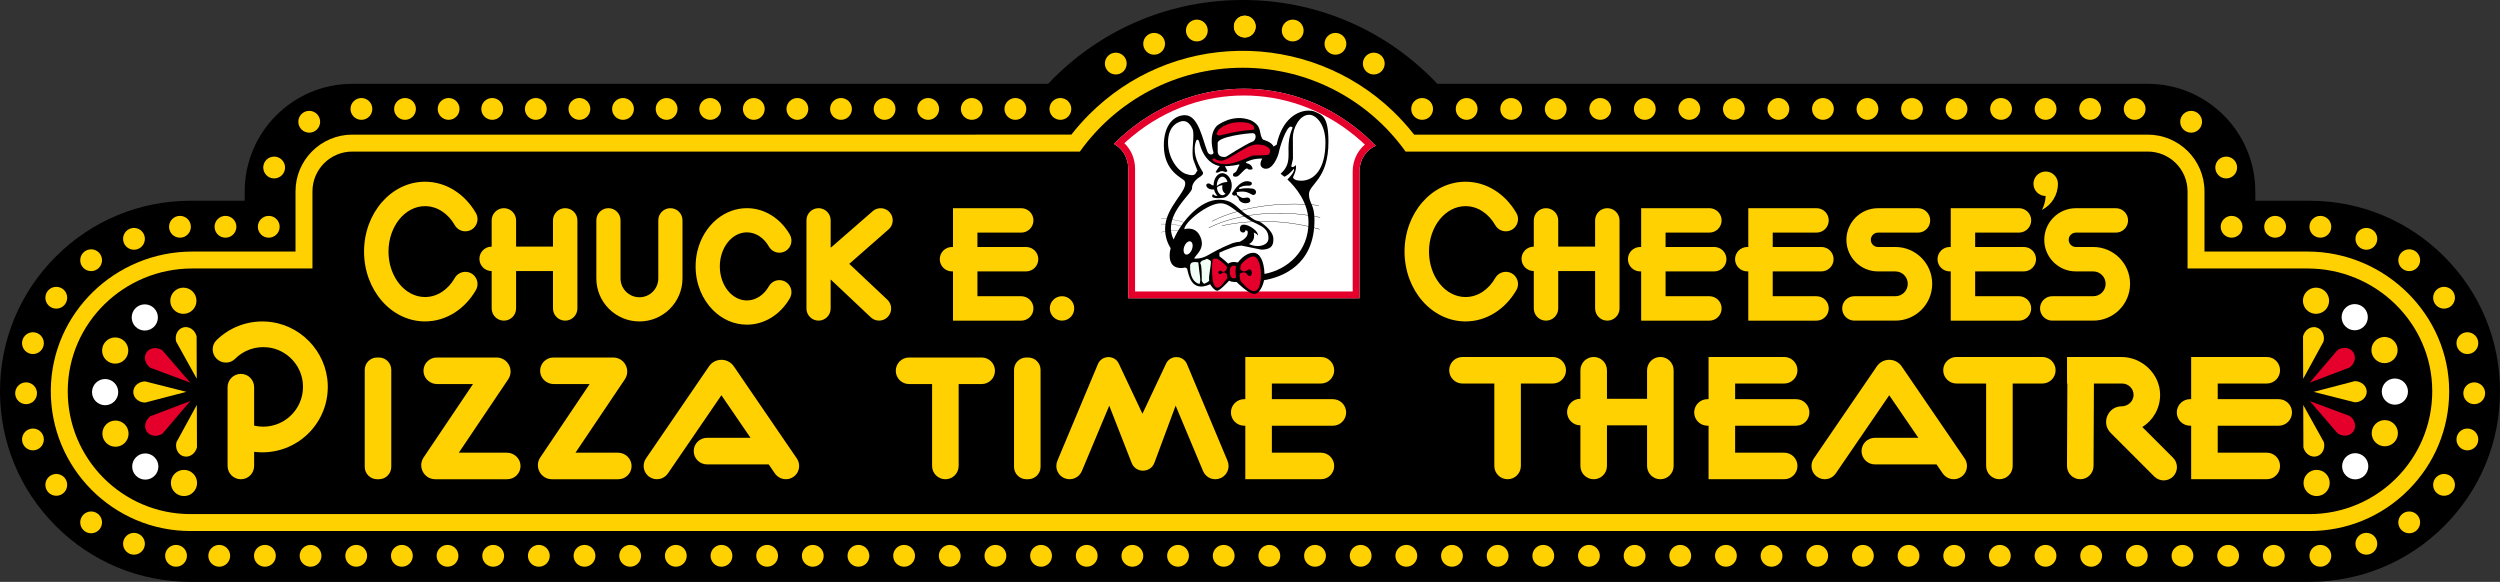 <?xml version="1.0" encoding="utf-8"?>
<!-- Generator: Adobe Adobe Illustrator 24.2.0, SVG Export Plug-In . SVG Version: 6.00 Build 0)  -->
<svg version="1.1" id="Layer_1" xmlns="http://www.w3.org/2000/svg" xmlns:xlink="http://www.w3.org/1999/xlink" x="0px" y="0px"
	 width="1476px" height="343.52px" viewBox="0 0 1476 343.52" style="enable-background:new 0 0 1476 343.52;" xml:space="preserve"
	>
<rect x="0" y="0" width="1476" height="343.52" fill="#333333" stroke="none"/>
<style type="text/css">
	.st0{fill:#FFD100;}
	.st1{fill:#E4002B;}
	.st2{fill:#FFFFFF;}
	.st3{fill:#F1FFF7;}
	.st4{fill:none;stroke:#000000;stroke-width:0.127;stroke-linecap:round;}
	.st5{fill:none;stroke:#000000;stroke-width:0.203;stroke-linecap:round;}
	.st6{fill:none;}
</style>
<g>
	<g>
		<path d="M1443.05,151.47c-21.25-21.25-49.5-32.95-79.55-32.95h-31.97v-5.53c0-35.01-28.49-63.5-63.51-63.5H848.61
			c-1.01-1.07-2.04-2.14-3.09-3.18C815.66,16.45,775.95,0,733.71,0S651.76,16.45,621.9,46.31c-1.05,1.05-2.08,2.11-3.09,3.18H207.98
			c-35.02,0-63.51,28.49-63.51,63.5v5.53H112.5c-30.05,0-58.3,11.7-79.55,32.95C11.7,172.72,0,200.97,0,231.02
			s11.7,58.3,32.95,79.55c21.25,21.25,49.5,32.95,79.55,32.95h1251c30.06,0,58.31-11.7,79.55-32.95
			c21.25-21.25,32.95-49.5,32.95-79.55C1476,200.97,1464.3,172.72,1443.05,151.47z"/>
	</g>
	<g>
		<path class="st0" d="M1362.41,148.52h-60.88v-35.53c0-18.5-15-33.5-33.5-33.5H834.9c-3.87-4.96-8.13-9.67-12.76-14.1
			c-24.33-23.23-57.04-35.95-90.67-35.37c-33.39,0.57-64.68,13.83-88.35,37.5c-3.8,3.8-7.33,7.8-10.59,11.97H207.98
			c-18.51,0-33.51,15-33.51,33.51v35.52h-60.92c-45.42,0-83.11,36.27-83.55,81.69c-0.44,45.86,36.73,83.31,82.5,83.31h1251
			c22.04,0,42.76-8.58,58.34-24.16c15.48-15.48,24.05-36.04,24.16-57.93C1446.22,185.83,1408.02,148.52,1362.41,148.52z"/>
	</g>
	<g>
		<path d="M1362.42,158.52h-70.89v-45.53c0-12.98-10.52-23.5-23.5-23.5H829.86C808.43,59.53,773.35,40,733.71,40
			s-74.72,19.53-96.15,49.49H207.98c-12.98,0-23.51,10.53-23.51,23.51v45.52h-71.06c-39.98,0-73.11,31.97-73.41,71.95
			c-0.3,40.29,32.27,73.05,72.5,73.05h1251c20.02,0,38.15-8.11,51.27-21.23c13.18-13.18,21.3-31.41,21.23-51.54
			C1435.85,190.64,1402.54,158.52,1362.42,158.52z"/>
	</g>
</g>
<g>
	<path class="st0" d="M116.16,223.59L104,201.68c-0.98-3.77,0.92-7.54,4.26-8.4c3.34-0.87,6.84,1.48,7.82,5.26L116.16,223.59z"/>
	<path class="st1" d="M112.26,225.87l-23.48-8.73c-3.2-2.22-4.2-6.32-2.23-9.15c1.97-2.83,6.16-3.32,9.36-1.09L112.26,225.87z"/>
	<path class="st0" d="M85.77,237.67c-3.9,0.01-7.07-2.77-7.08-6.22c-0.01-3.45,3.14-6.25,7.04-6.27l24.28,6.16L85.77,237.67z"/>
	<path class="st1" d="M96.07,255.89c-3.18,2.25-7.38,1.79-9.36-1.03c-1.99-2.82-1.02-6.92,2.17-9.17l23.42-8.88L96.07,255.89z"/>
	<path class="st0" d="M116.29,264.12c-0.96,3.78-4.44,6.15-7.78,5.31c-3.34-0.85-5.27-4.6-4.32-8.38l12.01-21.98L116.29,264.12z"/>
	<path class="st0" d="M108.29,185.3c-4.27,0.01-7.75-3.44-7.76-7.71c-0.01-4.27,3.44-7.75,7.71-7.76c4.27-0.01,7.75,3.44,7.76,7.71
		C116.02,181.81,112.56,185.28,108.29,185.3z"/>
	<path class="st2" d="M85.51,195.16c-4.27,0.01-7.75-3.44-7.76-7.71c-0.01-4.27,3.44-7.75,7.71-7.76c4.27-0.01,7.75,3.44,7.76,7.71
		C93.23,191.67,89.78,195.14,85.51,195.16z"/>
	<path class="st0" d="M68.04,214.69c-4.27,0.01-7.75-3.44-7.76-7.71c-0.01-4.27,3.44-7.75,7.71-7.76c4.27-0.01,7.75,3.44,7.76,7.71
		C75.77,211.2,72.31,214.67,68.04,214.69z"/>
	<path class="st2" d="M62.09,239.24c-4.27,0.01-7.75-3.44-7.76-7.71c-0.01-4.27,3.44-7.75,7.71-7.76c4.27-0.01,7.75,3.44,7.76,7.71
		C69.82,235.75,66.37,239.23,62.09,239.24L62.09,239.24z"/>
	<path class="st0" d="M68.2,263.76c-4.27,0.01-7.75-3.44-7.76-7.71c-0.01-4.27,3.44-7.75,7.71-7.76c4.27-0.01,7.75,3.44,7.76,7.71
		C75.93,260.27,72.48,263.75,68.2,263.76z"/>
	<path class="st2" d="M85.8,283.17c-4.27,0.01-7.75-3.44-7.76-7.71c-0.01-4.27,3.44-7.75,7.71-7.76c4.27-0.01,7.75,3.44,7.76,7.71
		C93.53,279.68,90.08,283.16,85.8,283.17z"/>
	<path class="st0" d="M108.65,292.88c-4.27,0.01-7.75-3.44-7.76-7.71c-0.01-4.27,3.44-7.75,7.71-7.76s7.75,3.44,7.76,7.71
		C116.38,289.39,112.92,292.87,108.65,292.88z"/>
</g>
<path class="st2" d="M812.21,86.08c-5.62,2.39-9.58,8.28-9.58,15.17v74.83H666.14V99.67c0-6.45-3.46-12.02-8.51-14.68
	c2.71-2.74,5.55-5.33,8.51-7.76c10.08-8.31,21.5-14.81,33.85-19.07c10.84-3.75,22.4-5.78,34.4-5.78s23.55,2.03,34.4,5.78
	c12.35,4.25,23.77,10.76,33.84,19.07C805.98,79.97,809.17,82.93,812.21,86.08z"/>
<g>
	<path class="st1" d="M734.39,52.38c-12,0-23.56,2.03-34.4,5.78c-12.35,4.26-23.77,10.76-33.85,19.07c-2.96,2.43-5.8,5.02-8.51,7.76
		c5.05,2.66,8.51,8.23,8.51,14.68v76.41h136.49v-74.83c0-6.89,3.96-12.78,9.58-15.17c-3.04-3.15-6.23-6.11-9.58-8.85
		c-10.07-8.31-21.49-14.82-33.84-19.07C757.94,54.41,746.39,52.38,734.39,52.38L734.39,52.38z"/>
	<path class="st2" d="M734.39,56.38c11.28,0,22.42,1.87,33.1,5.56c11.76,4.05,22.73,10.23,32.61,18.38
		c1.93,1.58,3.84,3.27,5.72,5.05c-4.48,3.78-7.19,9.56-7.19,15.88v70.83H670.14V99.67c0-5.89-2.34-11.32-6.32-15.11
		c1.58-1.47,3.21-2.89,4.86-4.24c9.86-8.13,20.83-14.31,32.61-18.38C711.96,58.25,723.1,56.38,734.39,56.38"/>
</g>
<g>
	<path d="M772.3,65.3c1.42-0.04,2.67,0.15,3.66,0.5c4.75,2.14,8.3,2.8,8.35,17.71c0.08,22.53-11.51,25.1-11.49,31.14
		c0.02,5.7,3.21,5.66,3.24,15.12c0.09,26.89-19.19,33.86-29.77,35.67c-0.78,4.09-3.16,8.12-5.63,8.12
		c-3.69,0.01-10.57-7.08-10.57-7.08s-2.88,0.23-4.42-0.78c0,0-5.39,5.95-7.03,5.96c-1.17,0-2.77-1.55-4.19-3.84
		c-11.31,5.21-12.74-5.95-13.59-9.28l-1.17-0.61c-0.86,0.21-1.64,0.33-2.31,0.33c-4.2,0.01-6.81-2.22-6.83-7.44
		c0-1.3,0.2-2.75,0.59-4.31c-2.04-3.25-3.26-7.04-3.27-11.45c-0.04-13.15,14.28-22.73,11.55-28.14
		c-0.92-1.84-12.24-5.28-12.29-20.95c-0.04-12.5,6.22-17.94,12.4-17.96c8.12-0.03,10.38,14.35,13.42,21.76
		c0.98,2.17,3.95,1.69,3.43-0.02c0,0-3.31-9.75,2.05-15.47c0,0,9.07-7.49,19.94-3.31c7.48,3.64,4.41,8.11,7.35,11.49
		c0,0,5.05,1.23,6.16,4.06l1.83-1.05C757,70.01,766.16,65.47,772.3,65.3L772.3,65.3z"/>
	<path class="st2" d="M762.14,74.74c0.36-0.01,0.71,0.17,1.04,0.59c-5.63,12.81,1.56,19.58-7.12,27.26c0,0,0.88,0.62,2.21,1.74
		c1.49-0.56,3.13-1.79,5.65-4.68c0.65,1.76-2.79,5.28-3.84,6.29c4.87,4.56,12.42,13.52,12.46,25.23
		c0.06,17.08-12.17,27.92-25.99,30.57c-0.22-7.5-2.7-12.5-6.55-12.48c-5.14,0.02-8.95,5.5-8.95,5.5c-0.65,0.52-0.48-0.09-2.77-0.09
		c-1.84,0.01-3.18,0.99-3.18,0.99c-2.5-2.45-5.14-4.36-5.14-4.36l-0.01-2.14c5.06-2.29,9.82-4.14,13.1-4.15l11.57,2.38
		c7.18-0.02,7.17-3.8,7.16-6.46c-0.02-4.94-7.3-9.58-7.3-9.58c-2.52-1.67-2.24,0.01-7.01-3.8c-6.91-3.61-8.24-9.67-17.84-9.64
		c-11.07,0.04-22.05,12.66-26.72,23.49c-1.03-2.01-1.6-4.19-1.61-6.57c-0.04-11.56,13.04-21.25,12.49-23.84c0,0-0.34-3.58,4.97-6.81
		c0,0,2.17-1.28,1.32-2.72c-3.89-6.05-6.03-12.36-3.9-18.29c0.56-1.29,1.56-0.5,1.73,0.26c2.77,11.95,9.56,14.2,12.26,14.63
		c-1.26,1.36-2.5,3.57-2.5,3.57c1.42,0.89,1.88-0.37,3.56-0.61c1.65-0.04,2.28,1.18,3.43-0.01c0,0-0.68-1.69-1.53-2.87
		c3.76-0.12,6.38-0.55,8.46-1.1c0.06,0.16,0.11,0.33,0.14,0.51c-1.16,1.59-1.34,4.19-3.41,4.67c-1.44,2.62,1.78,2.04,1.78,2.04
		c1.77-0.19,4.23-4.49,6.18-4.87c0,0,0.75,1.35,3.26,0.45c0,0-0.03-2.83-3.47-3.45c-0.23-0.19-0.42-0.44-0.57-0.71
		c2.72-1.1,4.98-2.13,9.8-2.05c0,0-3.13,4.4,1.07,5.88c5.04,1.29,8.24-7.34,8.7-9.68C755.38,87.69,759.19,74.83,762.14,74.74
		L762.14,74.74z M716.49,109.45c-1.69,0.07-1.6-1.45-3.5-1.06c-1.84,0.37-0.58,3.97,3.78,3.46c0.36,1.5,1.06,2.82,2.02,3.73
		c-1.94,0.3-2.08-0.87-2.65-0.87c-2.59,3.17,5.54,2.12,5.54,2.12c2.86-0.01,5.56-3.29,5.55-7.32c-0.01-4.03-2.74-7.29-5.6-7.28
		C718.8,102.24,716.51,105.47,716.49,109.45L716.49,109.45z M724.64,107.42c-2.3,0.14-4.02,0.7-6.25,2.36
		c-0.01-3.03,1.47-5.48,3.32-5.49C722.89,104.29,724.43,105.69,724.64,107.42L724.64,107.42z M736.24,106.97
		c-4.09,0.07-7.27,4.71-8.35,6.52c-0.3,0.22-0.48,0.53-0.48,0.85c0,0.63,0.66,1.15,1.47,1.14c0.39,0,0.54-0.01,0.81-0.23l1.53,1.82
		c0.24,1.94,2.6,2.93,3.85,2.92c2.94-0.01,3.49-1.1,2.86-2.45c-0.47-1.32-2.38-0.82-2.38-0.82c-1.49,0.13-1.92,0.84-5.31-1.86
		c0.19-0.2,0.1-0.29,0.11-0.53c0-0.3-0.16-0.59-0.43-0.81c8.1-1.82,8.9,3.02,11.12,1.16c1.18-1.31,0.3-2.83-1.31-3.29
		c-3.42-0.48-5.95-0.26-7.8,0.23c-0.28-0.12-0.48-0.35-0.51-0.62c2.6-1.62,4.23-1.38,6.17-1.39c1.38,0,2.14-1.55,0.91-2.19
		C737.72,107.1,736.97,106.96,736.24,106.97L736.24,106.97z"/>
	<path class="st1" d="M749,91.34c-2.84,0.62-8.58,0.17-10.21,0.73c0,0-9.59,4.81-15.09,4.83c-6.11,0.02-9.15-2.74-7.47-3.26
		c1.4-0.33,1.36,1.25,5.18,1.24c5.5-0.95,14.33-9.56,20.85-9.58C747.49,85.28,751.88,87.88,749,91.34L749,91.34z"/>
	<path class="st1" d="M740.51,75.75c-0.09,1.91-2.15-0.27-18.73,3.84c0,0-3.77,1.36-3.31-1.01c1.15-4.53,9.91-6.19,9.91-6.19
		C740.77,71.04,740.51,75.75,740.51,75.75z"/>
	<path class="st2" d="M739.63,78.64c2.84,0.18,1.65,4.66-0.12,4.94c-4.24,1.6-15.63,8.96-15.63,8.96s-4.94,1.16-4.95-3.41
		l-0.02-4.64C718.89,80.63,737.09,78.56,739.63,78.64L739.63,78.64z"/>
	<path class="st2" d="M762.35,98.28l1.01-4.48l-0.04-12.77c-0.02-4.81,3.59-13.25,9.65-13.27c3.63-0.01,9.53,4.98,9.57,16.32
		c0.05,15.69-6.63,22.59-14.28,22.61c-4.86,0.02-4.86-2.09-4.86-2.09s2.47-4.69,1.6-7.13C763.2,99.49,762.35,98.28,762.35,98.28
		L762.35,98.28z"/>
	<path class="st2" d="M720.58,120.04c4.8-0.02,7.61,3.63,16.02,9.19c5.28,3.67,12.27,4.08,12.3,11.35c0.02,4.61-6.02,4.7-6.02,4.7
		c-2.42,0.01-4.02-0.57-5.49-1.18c1.39-0.71,3.8-2.58,2.84-6.79c1.12,0.46,2.07,1.04,2.5,1.77c0.42-2.4-5.17-6.52-8.43-6.46
		c-1.33,0.02-2.27,0.74-2.26,2.54c0.01,3.02,3.83,2.41,3.05,0.81c0.38,0.06,0.85,0.15,1.37,0.25c1.13,3.18-2.4,5.49-4.46,6.53
		c-1.2,0.03-2.62,0.28-4.41,0.86c-15.46,6.25-14.6,9.08-22.38,9.11c-0.53-1.65,7.86-5.79,2.69-14.41c-3.11-4.87-8.68-2.97-8.68-2.97
		C699.18,131.32,712.93,120.06,720.58,120.04L720.58,120.04z"/>
	<path class="st2" d="M707,100.83c-1.38,0.8-0.35,4.06-6.88,1.84c-4.22-1.44-10.48-8.63-10.51-18.59
		c-0.04-10.88,7.34-12.62,8.99-12.62c3.1-0.01,4.82,3.23,5.49,4.81c1.46,3.59-1.01,13.4,0.52,18.21L707,100.83L707,100.83z"/>
	<path class="st3" d="M714.9,154.15c0.15,3.4-1.51,8.77-0.99,11.61c-0.83,0.86-2.03,1.46-3.04,1.78c0,0-1.63-1.11-1.35-2.51
		c0,0,0.12-9.32-1-9.6c0.9-2.26,2.24-1.42,3.96-2.66C712.48,152.76,714.09,153.31,714.9,154.15z M708.14,167.67
		c-3.13-0.72-5.84-4.26-5.49-11.1c0.3-2.3,3.27-1.94,4.84-1.64C708.01,161.54,709.34,165.68,708.14,167.67L708.14,167.67z"/>
	<path class="st1" d="M717.26,152.69c0.89-0.03,1.85,0.32,1.85,0.32s3.77,2.56,5.26,4.56c-0.04,0.44-0.07,0.87-0.09,1.29
		c-2.27,3.67-3.39,0.18-4.35,0.87c-0.66,0.69-1.08,1.65,0.27,2.11c1.01,0.36,1.84-2.5,4.16,0.08c0.12,1.41,0.3,2.34,0.3,2.34
		c-1.54,1.55-4,5.81-5.98,5.59c-4.35-0.45-2.86-16.04-2.86-16.04C715.92,152.97,716.57,152.72,717.26,152.69L717.26,152.69z"/>
	<path class="st1" d="M729.79,163.98c-3.71,1.69-3.73-3.15-3.73-3.15c0-1.29-0.02-5.08,3.74-3.67
		C729.05,160.23,729.79,163.98,729.79,163.98L729.79,163.98z"/>
	<path class="st1" d="M740.06,151.42c2.49-0.01,4.37,5.08,4.39,10.2c0.01,2,0.03,10.28-4.18,10.3c-3.03,0.01-7.62-5.8-7.62-5.8
		c-0.6-0.91-0.75-2.52-0.71-4.18c0.08-0.99,2.8-1.63,3.93-0.6c0.3,0.6,1.2,1.69,1.78,1.69c0.9,0,1.44-0.9,1.43-2
		c0-1.1-0.55-1.99-1.45-1.99c-0.32,0-0.63,0.12-0.9,0.33c-2.97,1.97-3.88,0.12-4.52-0.56c0.19-1.44,0.42-2.5,0.42-2.5
		S736.33,151.43,740.06,151.42L740.06,151.42z"/>
	<path class="st2" d="M723.58,114.32c-0.53,0.58-1.16,0.93-1.84,0.93c-1.58,0-2.95-1.81-3.28-4.36c0,0,0.66-1.38,3.3-1.51
		c-0.11,0.42-0.16,0.86-0.16,1.31C721.61,112.39,722.42,113.87,723.58,114.32L723.58,114.32z"/>
	<path class="st2" d="M699.2,145.54c0.79-2.12,2.44-3.45,3.69-2.99c1.25,0.47,1.62,2.56,0.83,4.68c-0.79,2.12-2.44,3.45-3.69,2.99
		C698.78,149.75,698.41,147.66,699.2,145.54L699.2,145.54z"/>
	<path class="st4" d="M685.56,137.1c0,0,6.85-1.61,11.47-0.7"/>
	<path class="st4" d="M685.54,132.29c0,0,8.97-0.23,12.4,1.41"/>
	<path class="st4" d="M685.53,128.92c0,0,12.07,0.82,14.25,3.05"/>
	<path class="st5" d="M721.54,133.29c0,0,26.36-6.99,57.53,2.05"/>
	<path class="st5" d="M713.71,134.53c0,0,25.13-14.35,65.62-6.19"/>
	<path class="st5" d="M715.66,130.61c0,0,23.45-13.5,62.9-9.35"/>
</g>
<g>
	<path class="st0" d="M1359.84,239.11l12.16,21.9c0.98,3.77-0.92,7.54-4.26,8.4c-3.34,0.87-6.84-1.48-7.82-5.26L1359.84,239.11z"/>
	<path class="st1" d="M1363.74,236.84l23.48,8.73c3.2,2.22,4.2,6.32,2.23,9.15c-1.97,2.83-6.16,3.32-9.36,1.09L1363.74,236.84z"/>
	<path class="st0" d="M1390.23,225.03c3.9-0.01,7.07,2.77,7.08,6.22c0.01,3.45-3.14,6.25-7.04,6.27l-24.28-6.16L1390.23,225.03z"/>
	<path class="st1" d="M1379.93,206.81c3.18-2.25,7.38-1.79,9.36,1.03c1.99,2.82,1.02,6.92-2.17,9.17l-23.42,8.88L1379.93,206.81z"/>
	<path class="st0" d="M1359.71,198.59c0.96-3.78,4.44-6.15,7.78-5.31c3.34,0.85,5.27,4.6,4.32,8.38l-12.01,21.98L1359.71,198.59z"/>
	<path class="st0" d="M1367.71,277.41c4.27-0.01,7.75,3.44,7.76,7.71c0.01,4.27-3.44,7.75-7.71,7.76s-7.75-3.44-7.76-7.71
		C1359.98,280.9,1363.44,277.42,1367.71,277.41z"/>
	<path class="st2" d="M1390.49,267.55c4.27-0.01,7.75,3.44,7.76,7.71s-3.44,7.75-7.71,7.76c-4.27,0.01-7.75-3.44-7.76-7.71
		C1382.77,271.04,1386.22,267.56,1390.49,267.55z"/>
	<path class="st0" d="M1407.96,248.02c4.27-0.01,7.75,3.44,7.76,7.71s-3.44,7.75-7.71,7.76s-7.75-3.44-7.76-7.71
		S1403.69,248.03,1407.96,248.02z"/>
	<path class="st2" d="M1413.91,223.46c4.27-0.01,7.75,3.44,7.76,7.71c0.01,4.27-3.44,7.75-7.71,7.76c-4.27,0.01-7.75-3.44-7.76-7.71
		C1406.18,226.95,1409.63,223.47,1413.91,223.46L1413.91,223.46z"/>
	<path class="st0" d="M1407.8,198.94c4.27-0.01,7.75,3.44,7.76,7.71c0.01,4.27-3.44,7.75-7.71,7.76c-4.27,0.01-7.75-3.44-7.76-7.71
		C1400.07,202.43,1403.52,198.95,1407.8,198.94z"/>
	<path class="st2" d="M1390.2,179.53c4.27-0.01,7.75,3.44,7.76,7.71s-3.44,7.75-7.71,7.76c-4.27,0.01-7.75-3.44-7.76-7.71
		S1385.92,179.54,1390.2,179.53z"/>
	<path class="st0" d="M1367.35,169.82c4.27-0.01,7.75,3.44,7.76,7.71s-3.44,7.75-7.71,7.76c-4.27,0.01-7.75-3.44-7.76-7.71
		C1359.62,173.31,1363.08,169.83,1367.35,169.82z"/>
</g>
<circle class="st0" cx="734.92" cy="15.7" r="6.44"/>
<circle class="st0" cx="811.08" cy="37.53" r="6.44"/>
<circle class="st0" cx="788.44" cy="25.86" r="6.44"/>
<circle class="st0" cx="763.22" cy="18.02" r="6.44"/>
<circle class="st0" cx="839.62" cy="64.31" r="6.44"/>
<circle class="st0" cx="865.91" cy="64.31" r="6.44"/>
<circle class="st0" cx="892.21" cy="64.31" r="6.44"/>
<circle class="st0" cx="918.5" cy="64.31" r="6.44"/>
<circle class="st0" cx="944.79" cy="64.31" r="6.44"/>
<circle class="st0" cx="971.09" cy="64.31" r="6.44"/>
<circle class="st0" cx="997.38" cy="64.31" r="6.44"/>
<circle class="st0" cx="1023.67" cy="64.31" r="6.44"/>
<circle class="st0" cx="1049.97" cy="64.31" r="6.44"/>
<circle class="st0" cx="1076.26" cy="64.31" r="6.44"/>
<circle class="st0" cx="1102.55" cy="64.31" r="6.44"/>
<circle class="st0" cx="1128.84" cy="64.31" r="6.44"/>
<circle class="st0" cx="1155.14" cy="64.31" r="6.44"/>
<circle class="st0" cx="1181.43" cy="64.31" r="6.44"/>
<circle class="st0" cx="1207.72" cy="64.31" r="6.44"/>
<circle class="st0" cx="1234.02" cy="64.31" r="6.44"/>
<circle class="st0" cx="1260.31" cy="64.31" r="6.44"/>
<circle class="st0" cx="1317.54" cy="133.89" r="6.44"/>
<circle class="st0" cx="1343.23" cy="133.89" r="6.44"/>
<circle class="st0" cx="1314.35" cy="98.9" r="6.44"/>
<circle class="st0" cx="1293.64" cy="71.89" r="6.44"/>
<circle class="st0" cx="158.67" cy="133.89" r="6.44"/>
<circle class="st0" cx="133.12" cy="133.89" r="6.44"/>
<circle class="st0" cx="161.86" cy="98.9" r="6.44"/>
<circle class="st0" cx="182.57" cy="71.89" r="6.44"/>
<path class="st6" d="M1212.99,108.17c0-0.25-0.03-0.49-0.04-0.74C1212.98,107.68,1212.99,107.92,1212.99,108.17z"/>
<path class="st0" d="M460.15,165.39L460.15,165.39c5.52,0,8.9,5.98,6.14,10.75c-5.41,9.36-14.73,15.54-25.33,15.54
	c-7.7,0-14.72-3.26-20.07-8.64c-6.26-6.29-10.2-15.5-10.2-25.75c0-11.62,5.08-21.9,12.86-28.13c4.93-3.94,10.94-6.26,17.41-6.26
	c10.59,0,19.91,6.18,25.32,15.54c2.76,4.78-0.62,10.75-6.13,10.75l0,0c-2.57,0-4.93-1.4-6.2-3.64c-2.9-5.07-7.63-8.37-12.98-8.37
	c-8.83,0-15.99,9-15.99,20.1c0,11.11,7.16,20.1,15.99,20.1c5.35,0,10.09-3.3,12.99-8.37C455.22,166.8,457.58,165.39,460.15,165.39z"
	/>
<path class="st0" d="M402.94,130.05v34.3c0,14.05-11.39,25.43-25.43,25.43h0c-14.05,0-25.43-11.39-25.43-25.43v-34.3
	c0-3.94,3.2-7.14,7.14-7.14h0c3.94,0,7.14,3.2,7.14,7.14v34.3c0,6.16,4.99,11.15,11.15,11.15l0,0c6.16,0,11.15-4.99,11.15-11.15
	v-34.3c0-3.94,3.2-7.14,7.14-7.14h0C399.74,122.91,402.94,126.11,402.94,130.05z"/>
<path class="st0" d="M865.26,175.37c-11.92,0-21.58-12.01-21.58-26.83c0-14.81,9.66-26.83,21.58-26.83
	c7.25,0,13.67,4.44,17.57,11.26c1.28,2.23,3.65,3.6,6.22,3.6l0,0c5.56,0,8.99-6.03,6.2-10.84c-6.45-11.11-17.47-18.44-30-18.44
	c-19.88,0-36,18.47-36,41.24c0,22.78,16.12,41.24,36,41.24c12.52,0,23.55-7.33,30-18.44c2.79-4.81-0.64-10.83-6.2-10.83l0,0
	c-2.57,0-4.94,1.37-6.22,3.59C878.93,170.93,872.51,175.37,865.26,175.37z"/>
<path class="st0" d="M983.36,160.24v14.65h25.87c3.98,0,7.21,3.23,7.21,7.21v0c0,3.98-3.23,7.21-7.21,7.21h-40.29v-29.07h-0.6
	c-3.98,0-7.21-3.23-7.21-7.21v0c0-3.98,3.23-7.21,7.21-7.21h0.6v-22.91h40.29c3.98,0,7.21,3.23,7.21,7.21v0
	c0,3.98-3.23,7.21-7.21,7.21h-25.87v8.49h28.73c3.98,0,7.21,3.23,7.21,7.21v0c0,3.98-3.23,7.21-7.21,7.21H983.36z"/>
<path class="st0" d="M1140.77,167.56L1140.77,167.56c0,12.01-9.73,21.74-21.74,21.74h-24.2c-3.98,0-7.21-3.23-7.21-7.21v0
	c0-3.98,3.23-7.21,7.21-7.21h24.2c4.04,0,7.32-3.28,7.32-7.32v0c0-4.04-3.28-7.32-7.32-7.32h-10.25c-10.31,0-18.66-8.36-18.66-18.66
	v0c0-10.31,8.36-18.66,18.66-18.66h23.6c3.98,0,7.21,3.23,7.21,7.21v0c0,3.98-3.23,7.21-7.21,7.21h-23.6c-2.34,0-4.24,1.9-4.24,4.24
	v0c0,2.34,1.9,4.24,4.24,4.24h10.25C1131.03,145.82,1140.77,155.55,1140.77,167.56z"/>
<path class="st0" d="M1257.59,167.56L1257.59,167.56c0,12.01-9.73,21.74-21.74,21.74h-24.2c-3.98,0-7.21-3.23-7.21-7.21v0
	c0-3.98,3.23-7.21,7.21-7.21h24.2c4.04,0,7.32-3.28,7.32-7.32v0c0-4.04-3.28-7.32-7.32-7.32h-10.25c-10.31,0-18.66-8.36-18.66-18.66
	v0c0-10.31,8.36-18.66,18.66-18.66h23.6c3.98,0,7.21,3.23,7.21,7.21v0c0,3.98-3.23,7.21-7.21,7.21h-23.6c-2.34,0-4.24,1.9-4.24,4.24
	v0c0,2.34,1.9,4.24,4.24,4.24h10.25C1247.86,145.82,1257.59,155.55,1257.59,167.56z"/>
<path class="st0" d="M1046.61,160.24v14.65h25.87c3.98,0,7.21,3.23,7.21,7.21v0c0,3.98-3.23,7.21-7.21,7.21h-40.29v-29.07h-0.6
	c-3.98,0-7.21-3.23-7.21-7.21v0c0-3.98,3.23-7.21,7.21-7.21h0.6v-22.91h40.29c3.98,0,7.21,3.23,7.21,7.21v0
	c0,3.98-3.23,7.21-7.21,7.21h-25.87v8.49h28.73c3.98,0,7.21,3.23,7.21,7.21v0c0,3.98-3.23,7.21-7.21,7.21H1046.61z"/>
<path class="st0" d="M1166.14,160.24v14.65h25.87c3.98,0,7.21,3.23,7.21,7.21v0c0,3.98-3.23,7.21-7.21,7.21h-40.29v-29.07h-0.6
	c-3.98,0-7.21-3.23-7.21-7.21v0c0-3.98,3.23-7.21,7.21-7.21h0.6v-22.91h40.29c3.98,0,7.21,3.23,7.21,7.21v0
	c0,3.98-3.23,7.21-7.21,7.21h-25.87v8.49h28.73c3.98,0,7.21,3.23,7.21,7.21v0c0,3.98-3.23,7.21-7.21,7.21H1166.14z"/>
<g>
	<path class="st0" d="M948.96,122.91c-3.98,0-7.21,3.23-7.21,7.21v15.49h-21.78v-15.49c0-3.98-3.23-7.21-7.21-7.21
		s-7.21,3.23-7.21,7.21v15.49h-0.03c-3.98,0-7.21,3.23-7.21,7.21c0,3.98,3.23,7.21,7.21,7.21h0.03v22.07c0,3.98,3.23,7.21,7.21,7.21
		s7.21-3.23,7.21-7.21v-22.07h21.78v22.07c0,3.98,3.23,7.21,7.21,7.21c3.98,0,7.21-3.23,7.21-7.21v-51.97
		C956.17,126.14,952.94,122.91,948.96,122.91z"/>
</g>
<path class="st0" d="M250.95,175.37c-11.92,0-21.58-12.01-21.58-26.83c0-14.81,9.66-26.83,21.58-26.83
	c7.25,0,13.67,4.44,17.57,11.26c1.28,2.23,3.65,3.6,6.22,3.6h0c5.56,0,8.99-6.03,6.2-10.84c-6.45-11.11-17.47-18.44-30-18.44
	c-19.88,0-36,18.47-36,41.24c0,22.78,16.12,41.24,36,41.24c12.52,0,23.55-7.33,30-18.44c2.79-4.81-0.64-10.83-6.2-10.83l0,0
	c-2.57,0-4.94,1.37-6.22,3.59C264.62,170.93,258.2,175.37,250.95,175.37z"/>
<path class="st0" d="M577.07,160.24v14.65h25.87c3.98,0,7.21,3.23,7.21,7.21v0c0,3.98-3.23,7.21-7.21,7.21h-40.29v-29.07h-0.6
	c-3.98,0-7.21-3.23-7.21-7.21v0c0-3.98,3.23-7.21,7.21-7.21h0.6v-22.91h40.29c3.98,0,7.21,3.23,7.21,7.21v0
	c0,3.98-3.23,7.21-7.21,7.21h-25.87v8.49h28.73c3.98,0,7.21,3.23,7.21,7.21v0c0,3.98-3.23,7.21-7.21,7.21H577.07z"/>
<circle class="st0" cx="627.01" cy="182.09" r="7.21"/>
<g>
	<path class="st0" d="M333.69,122.91c-3.98,0-7.21,3.23-7.21,7.21v15.49H304.7v-15.49c0-3.98-3.23-7.21-7.21-7.21
		c-3.98,0-7.21,3.23-7.21,7.21v15.49h-0.03c-3.98,0-7.21,3.23-7.21,7.21c0,3.98,3.23,7.21,7.21,7.21h0.03v22.07
		c0,3.98,3.23,7.21,7.21,7.21c3.98,0,7.21-3.23,7.21-7.21v-22.07h21.78v22.07c0,3.98,3.23,7.21,7.21,7.21
		c3.98,0,7.21-3.23,7.21-7.21v-51.97C340.9,126.14,337.67,122.91,333.69,122.91z"/>
</g>
<g>
	<path class="st0" d="M501.4,155.77l22.93-20.09c3.1-2.43,3.65-6.92,1.22-10.02c-2.43-3.1-6.92-3.65-10.02-1.22l-24.3,21.16
		l-0.81,0.63v-16.18c0-3.94-3.2-7.14-7.14-7.14h-0.01c-3.94,0-7.14,3.2-7.14,7.14v52.11c0,3.94,3.2,7.14,7.14,7.14
		s7.14-3.2,7.14-7.14v-17.17l23.54,22.21c2.79,2.79,7.31,2.79,10.1,0l0,0c2.79-2.79,2.79-7.31,0-10.1L501.4,155.77z"/>
</g>
<path class="st0" d="M1215,108.5c0,6.73-3.83,12.56-9.44,15.43c1.29-2.45,2.07-5.24,2.2-8.21c-3.98-0.01-7.2-3.24-7.2-7.22
	c0-2.41,1.19-4.56,3.01-5.86c1.18-0.86,2.63-1.36,4.21-1.36c0.25,0,0.5,0.01,0.73,0.04c0.21,0.02,0.42,0.05,0.63,0.1
	c0.16,0.03,0.32,0.07,0.49,0.11c0.18,0.04,0.35,0.1,0.52,0.16c0.12,0.03,0.25,0.08,0.37,0.13c0.07,0.02,0.14,0.05,0.21,0.1
	c0.15,0.06,0.31,0.13,0.46,0.22c0.04,0.01,0.07,0.03,0.1,0.06c0.16,0.09,0.32,0.19,0.49,0.31c0.04,0.01,0.08,0.04,0.1,0.07
	c0.13,0.09,0.27,0.18,0.39,0.3c0.07,0.04,0.13,0.1,0.2,0.16c0.1,0.09,0.21,0.18,0.31,0.28c0.08,0.06,0.14,0.12,0.2,0.2
	c0.1,0.09,0.18,0.18,0.27,0.29c0.06,0.06,0.1,0.12,0.15,0.19c0.12,0.14,0.23,0.29,0.32,0.44c0.03,0.02,0.05,0.05,0.06,0.08
	c0.1,0.13,0.19,0.29,0.27,0.43c0.05,0.07,0.08,0.13,0.1,0.2c0.1,0.19,0.2,0.38,0.28,0.57c0.09,0.2,0.16,0.4,0.23,0.61
	c0.01,0.02,0.02,0.05,0.02,0.07c0.08,0.22,0.13,0.45,0.18,0.68c0.05,0.23,0.09,0.47,0.1,0.72C1214.97,108.01,1215,108.25,1215,108.5
	z"/>
<g>
	<path class="st0" d="M750.91,251.34v15.92h28.96c4.33,0,7.84,3.51,7.84,7.84l0,0c0,4.33-3.51,7.84-7.84,7.84h-44.64v-31.6h-0.65
		c-4.33,0-7.84-3.51-7.84-7.84v0c0-4.33,3.51-7.84,7.84-7.84h0.65v-24.9h44.64c4.33,0,7.84,3.51,7.84,7.84v0
		c0,4.33-3.51,7.84-7.84,7.84h-28.96v9.23h36.01c4.33,0,7.84,3.51,7.84,7.84v0c0,4.33-3.51,7.84-7.84,7.84H750.91z"/>
	<path class="st0" d="M1024.42,251.34v15.92h28.96c4.33,0,7.84,3.51,7.84,7.84l0,0c0,4.33-3.51,7.84-7.84,7.84h-44.64v-31.6h-0.65
		c-4.33,0-7.84-3.51-7.84-7.84v0c0-4.33,3.51-7.84,7.84-7.84h0.65v-24.9h44.64c4.33,0,7.84,3.51,7.84,7.84v0
		c0,4.33-3.51,7.84-7.84,7.84h-28.96v9.23h36.01c4.33,0,7.84,3.51,7.84,7.84v0c0,4.33-3.51,7.84-7.84,7.84H1024.42z"/>
	<path class="st0" d="M1309.34,251.34v15.92h28.96c4.33,0,7.84,3.51,7.84,7.84l0,0c0,4.33-3.51,7.84-7.84,7.84h-44.64v-31.6h-0.65
		c-4.33,0-7.84-3.51-7.84-7.84v0c0-4.33,3.51-7.84,7.84-7.84h0.65v-24.9h44.64c4.33,0,7.84,3.51,7.84,7.84v0
		c0,4.33-3.51,7.84-7.84,7.84h-28.96v9.23h36.01c4.33,0,7.84,3.51,7.84,7.84v0c0,4.33-3.51,7.84-7.84,7.84H1309.34z"/>
	<path class="st0" d="M215.34,275.63v-57.25c0-4.04,3.27-7.31,7.31-7.31h1.05c4.04,0,7.31,3.27,7.31,7.31v57.25
		c0,4.04-3.27,7.31-7.31,7.31h-1.05C218.62,282.94,215.34,279.67,215.34,275.63z"/>
	<path class="st0" d="M154.89,267.06c-1.64,0-3.26-0.1-4.85-0.3v8.35c0,4.33-3.5,7.84-7.84,7.84c-2.16,0-4.12-0.87-5.54-2.29
		c-1.42-1.42-2.3-3.38-2.3-5.55v-46.53c0-4.32,3.51-7.84,7.84-7.84c2.17,0,4.13,0.88,5.55,2.3c1.42,1.42,2.29,3.38,2.29,5.54v22.72
		c1.73,0.4,3.52,0.61,5.37,0.61c13.85,0,24.9-12,23.34-26.17c-1.18-10.67-9.7-19.3-20.36-20.61c-7.69-0.94-14.76,1.82-19.66,6.77
		c-1.45,1.46-3.37,2.18-5.3,2.18c-2.01,0-4.04-0.78-5.57-2.3c-3.01-3.02-3.08-7.94-0.05-10.92c7.4-7.27,17.72-11.58,29.04-11.02
		c19.97,0.98,36.09,17.48,36.66,37.46C194.14,249.14,176.6,267.06,154.89,267.06z"/>
	<path class="st0" d="M598.68,275.63v-57.25c0-4.04,3.27-7.31,7.31-7.31h1.05c4.04,0,7.31,3.27,7.31,7.31v57.25
		c0,4.04-3.27,7.31-7.31,7.31h-1.05C601.95,282.94,598.68,279.67,598.68,275.63z"/>
	<g>
		<path class="st0" d="M1282.97,270.25l-18.13-18.13c6.29-3.94,10.48-10.94,10.49-18.92c0.02-12.34-10.59-22.44-22.93-22.44
			l-28.92,0h-3.1v15.68h0.19l-0.22,48.66c0,4.33,3.51,7.84,7.84,7.84s7.84-3.51,7.84-7.84l0.22-48.66h2.92h9.28h4.5
			c1.86,0,3.54,0.76,4.75,1.97c1.19,1.18,1.93,2.79,1.97,4.59c0.09,3.78-3.21,6.88-7,6.88c-8.2,0-12.31,9.92-6.51,15.72l25.74,25.74
			c1.53,1.53,3.54,2.29,5.55,2.29c2,0,4.01-0.76,5.54-2.29C1286.03,278.27,1286.03,273.31,1282.97,270.25z"/>
	</g>
	<g>
		<path class="st0" d="M579.58,211.07h-42.87c-4.33,0-7.84,3.51-7.84,7.84c0,4.33,3.51,7.84,7.84,7.84h13.6v48.36
			c0,4.33,3.51,7.84,7.84,7.84s7.84-3.51,7.84-7.84v-48.36h13.6c4.33,0,7.84-3.51,7.84-7.84
			C587.42,214.58,583.91,211.07,579.58,211.07z"/>
	</g>
	<path class="st0" d="M725.35,275.1c0,3.06-1.81,5.97-4.81,7.23c-3.99,1.68-8.58-0.21-10.25-4.2L694.1,239.5l-12.53,33.7
		c-2.3,6.2-11.04,6.27-13.45,0.11l-13.22-33.81l-16.18,38.63c-1.67,3.99-6.26,5.88-10.25,4.2c-3-1.25-4.81-4.17-4.81-7.23
		c0-1.01,0.2-2.03,0.61-3.03l23.93-57.09c2.27-5.41,9.86-5.57,12.36-0.27l13.94,29.57l13.94-29.57c2.5-5.3,10.1-5.14,12.36,0.27
		l23.93,57.09C725.15,273.07,725.35,274.1,725.35,275.1z"/>
	<path class="st0" d="M471.81,275.1c0,2.5-1.19,4.95-3.41,6.47c-3.58,2.45-8.45,1.52-10.9-2.04l-3.67-5.36h-36.42
		c-4.33,0-7.84-3.51-7.84-7.84c0-2.17,0.88-4.13,2.29-5.55c1.42-1.41,3.38-2.29,5.55-2.29h25.7l-17.2-25.14l-31.59,46.18
		c-2.44,3.57-7.32,4.49-10.89,2.04c-2.22-1.52-3.41-3.97-3.41-6.47c0-1.52,0.45-3.07,1.37-4.43l37.2-54.37
		c3.53-5.16,11.13-5.16,14.66,0l28.85,42.19l8.34,12.18c0.74,1.08,1.16,2.28,1.31,3.49C471.79,274.48,471.81,274.79,471.81,275.1z"
		/>
	<g>
		<path class="st0" d="M980.27,210.76c-4.33,0-7.84,3.51-7.84,7.84v16.84h-23.68V218.6c0-4.33-3.51-7.84-7.84-7.84
			s-7.84,3.51-7.84,7.84v16.84h-0.03c-4.33,0-7.84,3.51-7.84,7.84s3.51,7.84,7.84,7.84h0.03v23.99c0,4.33,3.51,7.84,7.84,7.84
			s7.84-3.51,7.84-7.84v-23.99h23.68v23.99c0,4.33,3.51,7.84,7.84,7.84s7.84-3.51,7.84-7.84v-56.5
			C988.11,214.27,984.6,210.76,980.27,210.76z"/>
	</g>
	<path class="st0" d="M916.73,210.76h-18.8h-15.68h-18.8c-4.33,0-7.84,3.51-7.84,7.84c0,4.33,3.51,7.84,7.84,7.84h18.8v48.66
		c0,4.33,3.51,7.84,7.84,7.84h0c4.33,0,7.84-3.51,7.84-7.84v-48.66h18.8c4.33,0,7.84-3.51,7.84-7.84
		C924.57,214.27,921.06,210.76,916.73,210.76z"/>
	<path class="st0" d="M1205.79,210.76h-17.5h-15.68h-17.5c-4.33,0-7.84,3.51-7.84,7.84v0c0,4.33,3.51,7.84,7.84,7.84h17.5v48.66
		c0,4.33,3.51,7.84,7.84,7.84c4.33,0,7.84-3.51,7.84-7.84v-48.66h17.5c4.33,0,7.84-3.51,7.84-7.84v0
		C1213.63,214.27,1210.12,210.76,1205.79,210.76z"/>
	<path class="st0" d="M1161.3,275.1c0,2.5-1.19,4.95-3.41,6.47c-3.58,2.45-8.45,1.52-10.9-2.04l-3.67-5.36h-36.42
		c-4.33,0-7.84-3.51-7.84-7.84c0-2.17,0.88-4.13,2.29-5.55c1.42-1.41,3.38-2.29,5.55-2.29h25.7l-17.2-25.14l-31.59,46.18
		c-2.44,3.57-7.32,4.49-10.89,2.04c-2.22-1.52-3.41-3.97-3.41-6.47c0-1.52,0.45-3.07,1.37-4.43l37.2-54.37
		c3.53-5.16,11.13-5.16,14.66,0l28.85,42.19l8.34,12.18c0.74,1.08,1.16,2.28,1.31,3.49C1161.28,274.48,1161.3,274.79,1161.3,275.1z"
		/>
	<path class="st0" d="M307.29,274.54c0.17,2.39-0.73,4.57-2.27,6.11c-1.42,1.42-3.38,2.29-5.55,2.29h-42.49
		c-6.62,0-10.56-7.39-6.86-12.89l29.14-43.3l-21.13,0c-3.86,0-7.34-2.69-7.98-6.5c-0.45-2.67,0.48-5.17,2.18-6.88
		c1.42-1.42,3.38-2.3,5.55-2.3h35.29c6.62,0,10.56,7.39,6.86,12.89l-29.14,43.3h28.31C303.36,267.26,307,270.39,307.29,274.54z"/>
	<path class="st0" d="M372.86,274.54c0.17,2.39-0.73,4.57-2.27,6.11c-1.42,1.42-3.38,2.29-5.55,2.29h-39.19
		c-6.62,0-10.56-7.39-6.86-12.89l29.14-43.3l-21.13,0c-3.86,0-7.34-2.69-7.98-6.5c-0.45-2.67,0.48-5.17,2.18-6.88
		c1.42-1.42,3.38-2.3,5.55-2.3h35.29c6.62,0,10.56,7.39,6.86,12.89l-29.14,43.3h25.01C368.92,267.26,372.57,270.39,372.86,274.54z"
		/>
</g>
<circle class="st0" cx="734.92" cy="15.7" r="6.44"/>
<circle class="st0" cx="658.76" cy="37.53" r="6.44"/>
<circle class="st0" cx="681.4" cy="25.86" r="6.44"/>
<circle class="st0" cx="706.62" cy="18.02" r="6.44"/>
<circle class="st0" cx="626.05" cy="64.31" r="6.44"/>
<circle class="st0" cx="599.48" cy="64.31" r="6.44"/>
<circle class="st0" cx="573.74" cy="64.31" r="6.44"/>
<circle class="st0" cx="548" cy="64.31" r="6.44"/>
<circle class="st0" cx="522.26" cy="64.31" r="6.44"/>
<circle class="st0" cx="496.52" cy="64.31" r="6.44"/>
<circle class="st0" cx="470.78" cy="64.31" r="6.44"/>
<circle class="st0" cx="445.04" cy="64.31" r="6.44"/>
<circle class="st0" cx="419.3" cy="64.31" r="6.44"/>
<circle class="st0" cx="393.56" cy="64.31" r="6.44"/>
<circle class="st0" cx="367.82" cy="64.31" r="6.44"/>
<circle class="st0" cx="342.08" cy="64.31" r="6.44"/>
<circle class="st0" cx="316.34" cy="64.31" r="6.44"/>
<circle class="st0" cx="290.6" cy="64.31" r="6.44"/>
<circle class="st0" cx="264.86" cy="64.31" r="6.44"/>
<circle class="st0" cx="239.12" cy="64.31" r="6.44"/>
<circle class="st0" cx="213.38" cy="64.31" r="6.44"/>
<circle class="st0" cx="129.44" cy="328.15" r="6.44"/>
<circle class="st0" cx="156.4" cy="328.15" r="6.44"/>
<circle class="st0" cx="183.35" cy="328.15" r="6.44"/>
<circle class="st0" cx="210.31" cy="328.15" r="6.44"/>
<circle class="st0" cx="237.27" cy="328.15" r="6.44"/>
<circle class="st0" cx="264.22" cy="328.15" r="6.44"/>
<circle class="st0" cx="291.18" cy="328.15" r="6.44"/>
<circle class="st0" cx="318.13" cy="328.15" r="6.44"/>
<circle class="st0" cx="345.09" cy="328.15" r="6.44"/>
<circle class="st0" cx="372.04" cy="328.15" r="6.44"/>
<circle class="st0" cx="399" cy="328.15" r="6.44"/>
<circle class="st0" cx="425.96" cy="328.15" r="6.44"/>
<circle class="st0" cx="452.91" cy="328.15" r="6.44"/>
<circle class="st0" cx="479.87" cy="328.15" r="6.44"/>
<circle class="st0" cx="506.82" cy="328.15" r="6.44"/>
<circle class="st0" cx="533.78" cy="328.15" r="6.44"/>
<circle class="st0" cx="560.73" cy="328.15" r="6.44"/>
<circle class="st0" cx="587.69" cy="328.15" r="6.44"/>
<circle class="st0" cx="614.64" cy="328.15" r="6.44"/>
<circle class="st0" cx="641.6" cy="328.15" r="6.44"/>
<circle class="st0" cx="668.56" cy="328.15" r="6.44"/>
<circle class="st0" cx="695.51" cy="328.15" r="6.44"/>
<circle class="st0" cx="722.47" cy="328.15" r="6.44"/>
<circle class="st0" cx="749.42" cy="328.15" r="6.44"/>
<circle class="st0" cx="776.38" cy="328.15" r="6.44"/>
<circle class="st0" cx="803.33" cy="328.15" r="6.44"/>
<circle class="st0" cx="830.29" cy="328.15" r="6.44"/>
<circle class="st0" cx="857.24" cy="328.15" r="6.44"/>
<circle class="st0" cx="884.2" cy="328.15" r="6.44"/>
<circle class="st0" cx="911.16" cy="328.15" r="6.44"/>
<circle class="st0" cx="938.11" cy="328.15" r="6.44"/>
<circle class="st0" cx="965.07" cy="328.15" r="6.44"/>
<circle class="st0" cx="992.02" cy="328.15" r="6.44"/>
<circle class="st0" cx="1018.98" cy="328.15" r="6.44"/>
<circle class="st0" cx="1045.93" cy="328.15" r="6.44"/>
<circle class="st0" cx="1072.89" cy="328.15" r="6.44"/>
<circle class="st0" cx="1099.85" cy="328.15" r="6.44"/>
<circle class="st0" cx="1126.8" cy="328.15" r="6.44"/>
<circle class="st0" cx="1153.76" cy="328.15" r="6.44"/>
<circle class="st0" cx="1180.71" cy="328.15" r="6.44"/>
<circle class="st0" cx="1207.67" cy="328.15" r="6.44"/>
<circle class="st0" cx="1234.62" cy="328.15" r="6.44"/>
<circle class="st0" cx="1261.58" cy="328.15" r="6.44"/>
<circle class="st0" cx="1342.45" cy="328.15" r="6.44"/>
<g>
	<circle class="st0" cx="1460.79" cy="232.18" r="6.44"/>
	<circle class="st0" cx="1442.96" cy="286.26" r="6.44"/>
	<circle class="st0" cx="1397.1" cy="321.04" r="6.44"/>
	<circle class="st0" cx="1422.4" cy="308.41" r="6.44"/>
	<circle class="st0" cx="1456.74" cy="259.45" r="6.44"/>
	<circle class="st0" cx="1369.94" cy="328.15" r="6.44"/>
	<g>
		<circle class="st0" cx="1442.96" cy="175.78" r="6.44"/>
		<circle class="st0" cx="1397.1" cy="141.01" r="6.44"/>
		<circle class="st0" cx="1422.4" cy="153.63" r="6.44"/>
		<circle class="st0" cx="1456.74" cy="202.59" r="6.44"/>
		<circle class="st0" cx="1369.94" cy="133.89" r="6.44"/>
	</g>
</g>
<circle class="st0" cx="15.4" cy="232.18" r="6.44"/>
<circle class="st0" cx="33.23" cy="286.26" r="6.44"/>
<circle class="st0" cx="79.1" cy="321.04" r="6.44"/>
<circle class="st0" cx="53.8" cy="308.41" r="6.44"/>
<circle class="st0" cx="19.45" cy="259.45" r="6.44"/>
<circle class="st0" cx="103.93" cy="328.15" r="6.44"/>
<g>
	<circle class="st0" cx="33.23" cy="175.78" r="6.44"/>
	<circle class="st0" cx="79.1" cy="141.01" r="6.44"/>
	<circle class="st0" cx="53.8" cy="153.63" r="6.44"/>
	<circle class="st0" cx="19.45" cy="202.59" r="6.44"/>
	<circle class="st0" cx="106.25" cy="133.89" r="6.44"/>
</g>
<circle class="st0" cx="1288.53" cy="328.15" r="6.44"/>
<circle class="st0" cx="1315.49" cy="328.15" r="6.44"/>
</svg>
